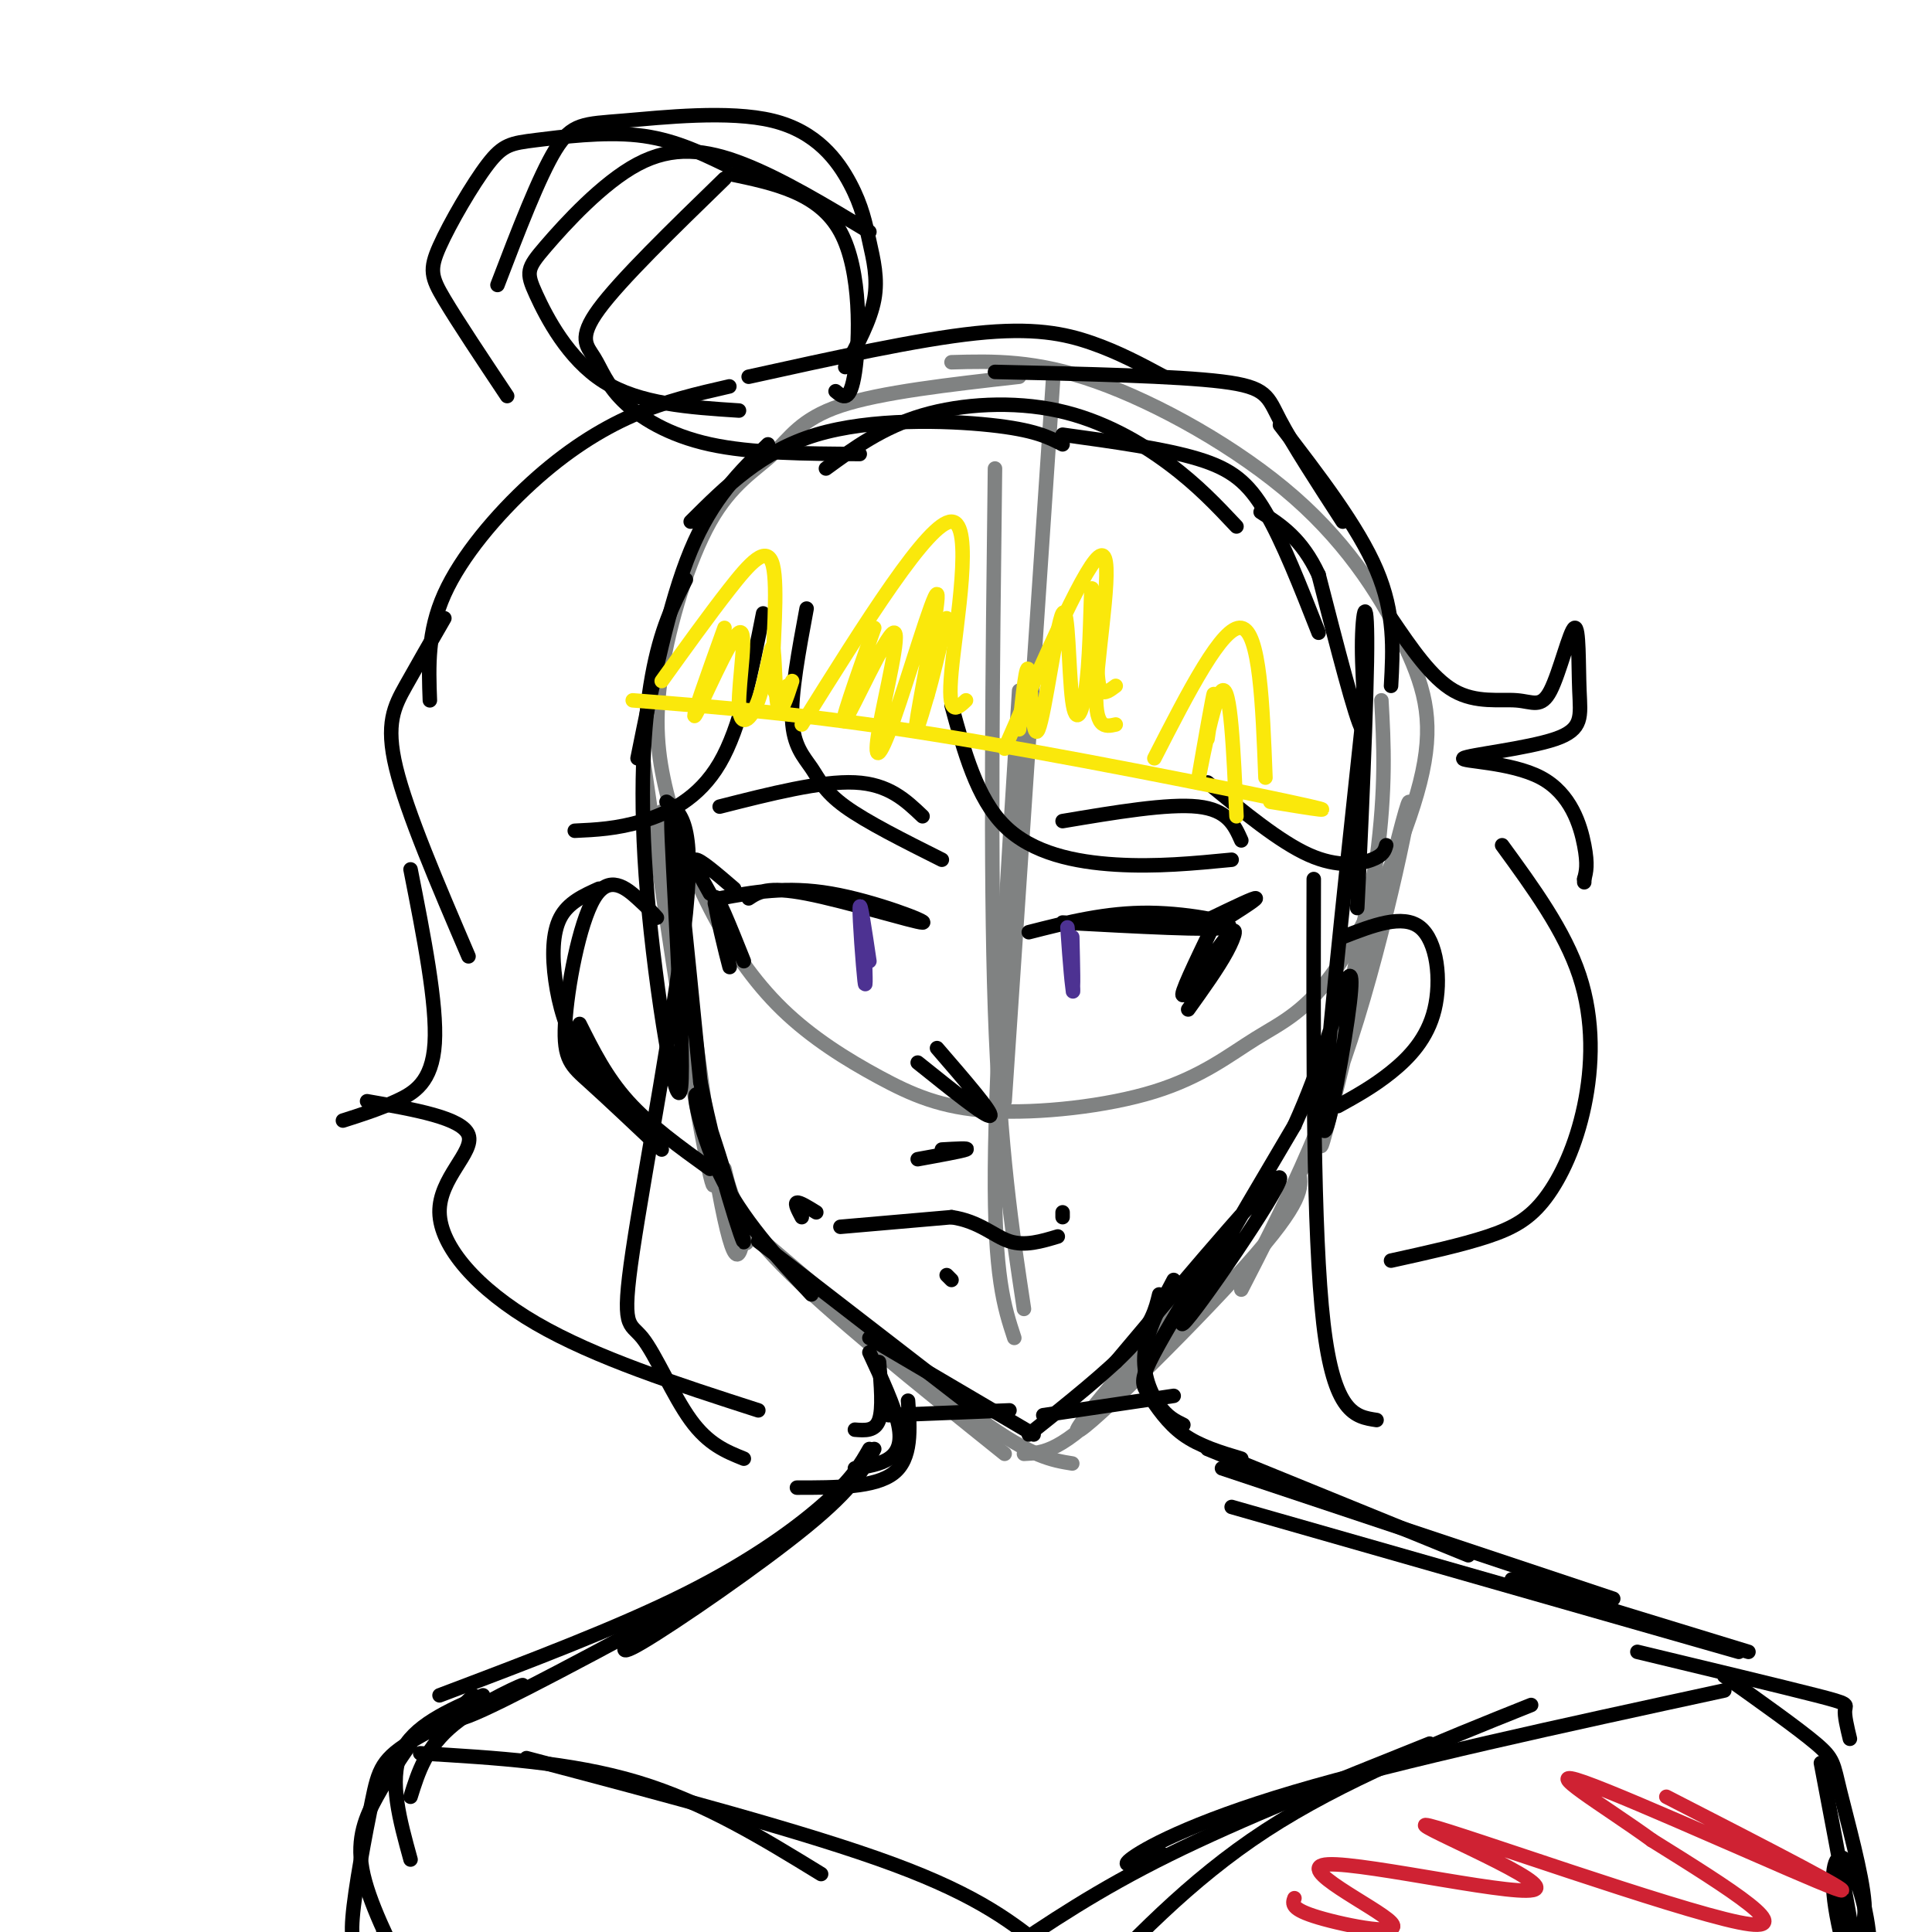 <svg viewBox='0 0 400 400' version='1.1' xmlns='http://www.w3.org/2000/svg' xmlns:xlink='http://www.w3.org/1999/xlink'><g fill='none' stroke='rgb(128,130,130)' stroke-width='3' stroke-linecap='round' stroke-linejoin='round'><path d='M211,78c-14.367,1.619 -28.734,3.239 -37,6c-8.266,2.761 -10.430,6.664 -14,10c-3.570,3.336 -8.545,6.105 -13,14c-4.455,7.895 -8.388,20.916 -10,31c-1.612,10.084 -0.901,17.230 1,25c1.901,7.770 4.993,16.164 9,24c4.007,7.836 8.928,15.116 15,21c6.072,5.884 13.295,10.373 20,14c6.705,3.627 12.892,6.392 23,7c10.108,0.608 24.136,-0.941 34,-4c9.864,-3.059 15.565,-7.627 21,-11c5.435,-3.373 10.603,-5.552 17,-15c6.397,-9.448 14.024,-26.164 17,-38c2.976,-11.836 1.303,-18.791 -3,-28c-4.303,-9.209 -11.235,-20.672 -23,-31c-11.765,-10.328 -28.361,-19.522 -41,-24c-12.639,-4.478 -21.319,-4.239 -30,-4'/><path d='M218,79c0.000,0.000 -10.000,149.000 -10,149'/><path d='M206,97c-0.500,41.500 -1.000,83.000 0,112c1.000,29.000 3.500,45.500 6,62'/><path d='M211,143c-2.417,38.333 -4.833,76.667 -5,99c-0.167,22.333 1.917,28.667 4,35'/><path d='M133,156c3.392,23.537 6.785,47.075 10,66c3.215,18.925 6.254,33.238 4,15c-2.254,-18.238 -9.799,-69.026 -10,-69c-0.201,0.026 6.943,50.864 11,74c4.057,23.136 5.029,18.568 6,14'/><path d='M154,256c1.000,2.333 0.500,1.167 0,0'/><path d='M150,242c1.167,5.083 2.333,10.167 12,20c9.667,9.833 27.833,24.417 46,39'/><path d='M158,257c17.167,14.667 34.333,29.333 45,37c10.667,7.667 14.833,8.333 19,9'/><path d='M212,301c3.938,-0.169 7.876,-0.338 19,-12c11.124,-11.662 29.435,-34.817 25,-31c-4.435,3.817 -31.617,34.604 -33,38c-1.383,3.396 23.033,-20.601 35,-34c11.967,-13.399 11.483,-16.199 11,-19'/><path d='M269,243c1.833,-3.167 0.917,-1.583 0,0'/><path d='M257,267c8.440,-16.435 16.881,-32.869 24,-56c7.119,-23.131 12.917,-52.958 10,-43c-2.917,9.958 -14.548,59.702 -17,68c-2.452,8.298 4.274,-24.851 11,-58'/><path d='M285,178c2.000,-15.167 1.500,-24.083 1,-33'/></g>
<g fill='none' stroke='rgb(0,0,0)' stroke-width='3' stroke-linecap='round' stroke-linejoin='round'><path d='M159,92c-5.750,5.583 -11.500,11.167 -16,22c-4.500,10.833 -7.750,26.917 -11,43'/><path d='M142,120c-2.608,5.094 -5.215,10.188 -7,20c-1.785,9.812 -2.746,24.341 -1,45c1.746,20.659 6.201,47.447 7,40c0.799,-7.447 -2.057,-49.128 -2,-55c0.057,-5.872 3.029,24.064 6,54'/><path d='M145,224c3.515,17.745 9.303,35.107 9,33c-0.303,-2.107 -6.697,-23.683 -9,-29c-2.303,-5.317 -0.515,5.624 4,15c4.515,9.376 11.758,17.188 19,25'/><path d='M157,257c0.000,0.000 44.000,34.000 44,34'/><path d='M180,277c0.000,0.000 34.000,20.000 34,20'/><path d='M213,297c8.250,-6.583 16.500,-13.167 21,-18c4.500,-4.833 5.250,-7.917 6,-11'/><path d='M231,282c17.089,-20.289 34.178,-40.578 34,-38c-0.178,2.578 -17.622,28.022 -20,30c-2.378,1.978 10.311,-19.511 23,-41'/><path d='M268,233c5.657,-12.451 8.300,-23.080 10,-28c1.700,-4.920 2.458,-4.132 1,6c-1.458,10.132 -5.131,29.609 -5,21c0.131,-8.609 4.065,-45.305 8,-82'/><path d='M282,150c0.866,-1.132 -0.970,37.036 -1,38c-0.030,0.964 1.744,-35.278 2,-51c0.256,-15.722 -1.008,-10.925 -1,-3c0.008,7.925 1.288,18.979 0,17c-1.288,-1.979 -5.144,-16.989 -9,-32'/><path d='M273,119c-3.500,-7.500 -7.750,-10.250 -12,-13'/><path d='M143,108c7.311,-7.289 14.622,-14.578 26,-18c11.378,-3.422 26.822,-2.978 36,-2c9.178,0.978 12.089,2.489 15,4'/><path d='M171,97c5.887,-4.286 11.774,-8.571 20,-11c8.226,-2.429 18.792,-3.000 28,-1c9.208,2.000 17.060,6.571 23,11c5.940,4.429 9.970,8.714 14,13'/><path d='M220,90c10.511,1.444 21.022,2.889 28,5c6.978,2.111 10.422,4.889 14,11c3.578,6.111 7.289,15.556 11,25'/><path d='M149,186c6.929,-1.286 13.857,-2.571 23,-1c9.143,1.571 20.500,6.000 19,6c-1.500,0.000 -15.857,-4.429 -24,-6c-8.143,-1.571 -10.071,-0.286 -12,1'/><path d='M213,193c8.022,-2.044 16.044,-4.089 25,-4c8.956,0.089 18.844,2.311 16,3c-2.844,0.689 -18.422,-0.156 -34,-1'/><path d='M147,185c-1.917,-3.417 -3.833,-6.833 -3,-7c0.833,-0.167 4.417,2.917 8,6'/><path d='M251,190c4.500,-2.167 9.000,-4.333 9,-4c0.000,0.333 -4.500,3.167 -9,6'/><path d='M148,187c1.733,7.333 3.467,14.667 3,13c-0.467,-1.667 -3.133,-12.333 -3,-14c0.133,-1.667 3.067,5.667 6,13'/><path d='M251,192c-3.506,7.292 -7.012,14.583 -6,14c1.012,-0.583 6.542,-9.042 9,-12c2.458,-2.958 1.845,-0.417 0,3c-1.845,3.417 -4.923,7.708 -8,12'/><path d='M174,254c0.000,0.000 23.000,-2.000 23,-2'/><path d='M197,252c5.800,0.844 8.800,3.956 12,5c3.200,1.044 6.600,0.022 10,-1'/><path d='M190,240c4.583,-0.833 9.167,-1.667 10,-2c0.833,-0.333 -2.083,-0.167 -5,0'/><path d='M197,265c0.000,0.000 -1.000,-1.000 -1,-1'/><path d='M166,252c-0.750,-1.417 -1.500,-2.833 -1,-3c0.500,-0.167 2.250,0.917 4,2'/><path d='M220,252c0.000,0.000 0.000,-1.000 0,-1'/><path d='M190,220c7.167,5.750 14.333,11.500 15,11c0.667,-0.500 -5.167,-7.250 -11,-14'/><path d='M149,167c10.500,-2.667 21.000,-5.333 28,-5c7.000,0.333 10.500,3.667 14,7'/><path d='M220,170c10.917,-1.833 21.833,-3.667 28,-3c6.167,0.667 7.583,3.833 9,7'/><path d='M182,282c0.417,4.833 0.833,9.667 0,12c-0.833,2.333 -2.917,2.167 -5,2'/><path d='M180,280c2.600,5.600 5.200,11.200 6,15c0.800,3.800 -0.200,5.800 -2,7c-1.800,1.200 -4.400,1.600 -7,2'/><path d='M188,290c0.417,6.000 0.833,12.000 -3,15c-3.833,3.000 -11.917,3.000 -20,3'/><path d='M243,265c-2.756,5.200 -5.511,10.400 -6,15c-0.489,4.600 1.289,8.600 3,11c1.711,2.400 3.356,3.200 5,4'/><path d='M249,263c-4.512,7.446 -9.024,14.893 -11,19c-1.976,4.107 -1.417,4.875 0,7c1.417,2.125 3.690,5.607 7,8c3.310,2.393 7.655,3.696 12,5'/><path d='M181,300c-2.111,4.000 -4.222,8.000 -14,16c-9.778,8.000 -27.222,20.000 -34,24c-6.778,4.000 -2.889,0.000 1,-4'/><path d='M180,300c-1.711,3.000 -3.422,6.000 -9,11c-5.578,5.000 -15.022,12.000 -29,19c-13.978,7.000 -32.489,14.000 -51,21'/><path d='M155,325c-22.750,12.333 -45.500,24.667 -55,29c-9.500,4.333 -5.750,0.667 -2,-3'/><path d='M250,300c0.000,0.000 54.000,22.000 54,22'/><path d='M253,304c0.000,0.000 81.000,27.000 81,27'/><path d='M255,312c0.000,0.000 105.000,30.000 105,30'/><path d='M313,327c0.000,0.000 49.000,15.000 49,15'/><path d='M100,351c-7.250,3.167 -14.500,6.333 -17,12c-2.500,5.667 -0.250,13.833 2,22'/><path d='M85,372c1.615,-5.157 3.229,-10.314 9,-15c5.771,-4.686 15.698,-8.900 14,-8c-1.698,0.900 -15.021,6.915 -22,11c-6.979,4.085 -7.613,6.239 -9,13c-1.387,6.761 -3.527,18.128 -4,24c-0.473,5.872 0.722,6.249 2,6c1.278,-0.249 2.639,-1.125 4,-2'/><path d='M85,361c-2.400,3.511 -4.800,7.022 -7,11c-2.200,3.978 -4.200,8.422 -3,15c1.200,6.578 5.600,15.289 10,24'/><path d='M339,342c14.978,3.600 29.956,7.200 37,9c7.044,1.800 6.156,1.800 6,3c-0.156,1.200 0.422,3.600 1,6'/><path d='M357,347c7.637,5.423 15.274,10.845 19,14c3.726,3.155 3.542,4.042 5,10c1.458,5.958 4.560,16.988 5,23c0.440,6.012 -1.780,7.006 -4,8'/><path d='M377,365c3.965,20.853 7.930,41.707 8,46c0.070,4.293 -3.754,-7.973 -5,-16c-1.246,-8.027 0.088,-11.815 2,-10c1.912,1.815 4.404,9.233 5,16c0.596,6.767 -0.702,12.884 -2,19'/><path d='M87,363c15.583,0.917 31.167,1.833 45,6c13.833,4.167 25.917,11.583 38,19'/><path d='M109,364c29.000,7.667 58.000,15.333 76,22c18.000,6.667 25.000,12.333 32,18'/><path d='M357,350c-33.644,7.289 -67.289,14.578 -89,21c-21.711,6.422 -31.489,11.978 -34,14c-2.511,2.022 2.244,0.511 7,-1'/><path d='M317,353c-19.583,7.833 -39.167,15.667 -55,26c-15.833,10.333 -27.917,23.167 -40,36'/><path d='M296,361c-19.583,7.833 -39.167,15.667 -54,23c-14.833,7.333 -24.917,14.167 -35,21'/><path d='M184,293c0.000,0.000 25.000,-1.000 25,-1'/><path d='M216,293c0.000,0.000 27.000,-4.000 27,-4'/><path d='M136,190c-0.869,-0.976 -1.738,-1.952 -4,-4c-2.262,-2.048 -5.915,-5.167 -9,0c-3.085,5.167 -5.600,18.622 -6,26c-0.400,7.378 1.314,8.679 5,12c3.686,3.321 9.343,8.660 15,14'/><path d='M278,194c6.220,-2.423 12.440,-4.845 16,-2c3.560,2.845 4.458,10.958 3,17c-1.458,6.042 -5.274,10.012 -9,13c-3.726,2.988 -7.363,4.994 -11,7'/><path d='M124,184c-3.185,1.435 -6.369,2.869 -8,6c-1.631,3.131 -1.708,7.958 -1,13c0.708,5.042 2.202,10.298 5,15c2.798,4.702 6.899,8.851 11,13'/><path d='M120,212c2.750,5.500 5.500,11.000 10,16c4.500,5.000 10.750,9.500 17,14'/></g>
<g fill='none' stroke='rgb(77,50,146)' stroke-width='3' stroke-linecap='round' stroke-linejoin='round'><path d='M179,196c0.156,4.867 0.311,9.733 0,7c-0.311,-2.733 -1.089,-13.067 -1,-15c0.089,-1.933 1.044,4.533 2,11'/><path d='M222,194c0.143,5.958 0.286,11.917 0,10c-0.286,-1.917 -1.000,-11.708 -1,-12c-0.000,-0.292 0.714,8.917 1,12c0.286,3.083 0.143,0.042 0,-3'/></g>
<g fill='none' stroke='rgb(0,0,0)' stroke-width='3' stroke-linecap='round' stroke-linejoin='round'><path d='M167,126c-1.631,8.762 -3.262,17.524 -3,23c0.262,5.476 2.417,7.667 4,10c1.583,2.333 2.595,4.810 7,8c4.405,3.190 12.202,7.095 20,11'/><path d='M197,146c2.622,9.644 5.244,19.289 11,25c5.756,5.711 14.644,7.489 23,8c8.356,0.511 16.178,-0.244 24,-1'/><path d='M250,162c7.489,6.156 14.978,12.311 21,15c6.022,2.689 10.578,1.911 13,1c2.422,-0.911 2.711,-1.956 3,-3'/><path d='M158,127c-2.333,11.800 -4.667,23.600 -9,31c-4.333,7.400 -10.667,10.400 -16,12c-5.333,1.600 -9.667,1.800 -14,2'/><path d='M155,78c17.511,-3.867 35.022,-7.733 47,-9c11.978,-1.267 18.422,0.067 24,2c5.578,1.933 10.289,4.467 15,7'/><path d='M206,77c18.800,0.422 37.600,0.844 47,2c9.400,1.156 9.400,3.044 12,8c2.600,4.956 7.800,12.978 13,21'/><path d='M265,88c8.083,10.500 16.167,21.000 20,30c3.833,9.000 3.417,16.500 3,24'/><path d='M288,128c4.196,6.181 8.391,12.363 13,15c4.609,2.637 9.631,1.731 13,2c3.369,0.269 5.084,1.715 7,-2c1.916,-3.715 4.034,-12.590 5,-13c0.966,-0.410 0.781,7.646 1,13c0.219,5.354 0.840,8.006 -5,10c-5.840,1.994 -18.143,3.328 -19,4c-0.857,0.672 9.731,0.681 16,4c6.269,3.319 8.220,9.948 9,14c0.780,4.052 0.390,5.526 0,7'/><path d='M328,182c0.000,1.167 0.000,0.583 0,0'/><path d='M311,175c6.470,8.874 12.941,17.748 16,27c3.059,9.252 2.707,18.882 1,27c-1.707,8.118 -4.767,14.724 -8,19c-3.233,4.276 -6.638,6.222 -12,8c-5.362,1.778 -12.681,3.389 -20,5'/><path d='M151,80c-6.595,1.506 -13.190,3.012 -20,6c-6.810,2.988 -13.833,7.458 -21,14c-7.167,6.542 -14.476,15.155 -18,23c-3.524,7.845 -3.262,14.923 -3,22'/><path d='M92,128c-2.822,4.889 -5.644,9.778 -8,14c-2.356,4.222 -4.244,7.778 -2,17c2.244,9.222 8.622,24.111 15,39'/><path d='M85,180c2.756,13.956 5.511,27.911 5,36c-0.511,8.089 -4.289,10.311 -8,12c-3.711,1.689 -7.356,2.844 -11,4'/><path d='M76,228c9.875,1.726 19.750,3.452 21,7c1.250,3.548 -6.125,8.917 -6,16c0.125,7.083 7.750,15.881 20,23c12.250,7.119 29.125,12.560 46,18'/><path d='M105,82c-5.122,-7.687 -10.244,-15.374 -13,-20c-2.756,-4.626 -3.147,-6.190 -1,-11c2.147,-4.810 6.833,-12.867 10,-17c3.167,-4.133 4.814,-4.344 10,-5c5.186,-0.656 13.910,-1.759 21,-1c7.090,0.759 12.545,3.379 18,6'/><path d='M103,59c4.304,-11.240 8.609,-22.479 12,-28c3.391,-5.521 5.869,-5.323 14,-6c8.131,-0.677 21.913,-2.228 31,0c9.087,2.228 13.477,8.236 16,13c2.523,4.764 3.179,8.282 4,12c0.821,3.718 1.806,7.634 1,12c-0.806,4.366 -3.403,9.183 -6,14'/><path d='M151,36c9.289,1.933 18.578,3.867 23,12c4.422,8.133 3.978,22.467 3,29c-0.978,6.533 -2.489,5.267 -4,4'/><path d='M180,48c-9.040,-5.447 -18.079,-10.893 -26,-14c-7.921,-3.107 -14.722,-3.874 -22,0c-7.278,3.874 -15.033,12.389 -19,17c-3.967,4.611 -4.145,5.318 -2,10c2.145,4.682 6.613,13.338 14,18c7.387,4.662 17.694,5.331 28,6'/><path d='M150,37c-10.788,10.483 -21.576,20.967 -26,27c-4.424,6.033 -2.485,7.617 -1,10c1.485,2.383 2.515,5.565 6,9c3.485,3.435 9.424,7.124 18,9c8.576,1.876 19.788,1.938 31,2'/><path d='M138,166c2.935,2.217 5.869,4.434 4,23c-1.869,18.566 -8.542,53.482 -11,70c-2.458,16.518 -0.700,14.640 2,18c2.700,3.360 6.343,11.960 10,17c3.657,5.040 7.329,6.520 11,8'/><path d='M272,182c-0.083,36.667 -0.167,73.333 2,92c2.167,18.667 6.583,19.333 11,20'/></g>
<g fill='none' stroke='rgb(250,232,11)' stroke-width='3' stroke-linecap='round' stroke-linejoin='round'><path d='M131,145c17.867,1.400 35.733,2.800 62,7c26.267,4.200 60.933,11.200 74,14c13.067,2.800 4.533,1.400 -4,0'/><path d='M137,141c4.881,-6.792 9.762,-13.583 14,-19c4.238,-5.417 7.833,-9.458 9,-5c1.167,4.458 -0.095,17.417 0,23c0.095,5.583 1.548,3.792 3,2'/><path d='M166,150c13.156,-21.044 26.311,-42.089 31,-42c4.689,0.089 0.911,21.311 0,31c-0.911,9.689 1.044,7.844 3,6'/><path d='M208,155c8.644,-19.711 17.289,-39.422 20,-40c2.711,-0.578 -0.511,17.978 -1,27c-0.489,9.022 1.756,8.511 4,8'/><path d='M239,157c7.083,-13.833 14.167,-27.667 18,-27c3.833,0.667 4.417,15.833 5,31'/><path d='M150,130c-3.581,9.965 -7.163,19.930 -6,18c1.163,-1.930 7.070,-15.754 9,-17c1.930,-1.246 -0.115,10.086 0,15c0.115,4.914 2.392,3.410 4,-1c1.608,-4.410 2.548,-11.726 3,-11c0.452,0.726 0.415,9.493 1,12c0.585,2.507 1.793,-1.247 3,-5'/><path d='M181,130c-3.762,10.621 -7.523,21.241 -6,19c1.523,-2.241 8.332,-17.344 10,-18c1.668,-0.656 -1.804,13.136 -3,20c-1.196,6.864 -0.114,6.798 3,-2c3.114,-8.798 8.262,-26.330 9,-26c0.738,0.330 -2.932,18.523 -4,25c-1.068,6.477 0.466,1.239 2,-4'/><path d='M192,144c1.000,-3.333 2.500,-9.667 4,-16'/><path d='M211,151c0.760,-7.302 1.521,-14.603 2,-12c0.479,2.603 0.678,15.111 2,12c1.322,-3.111 3.769,-21.842 5,-24c1.231,-2.158 1.248,12.257 2,18c0.752,5.743 2.241,2.816 3,-4c0.759,-6.816 0.788,-17.519 1,-19c0.212,-1.481 0.606,6.259 1,14'/><path d='M227,136c0.244,3.778 0.356,6.222 1,7c0.644,0.778 1.822,-0.111 3,-1'/><path d='M250,153c0.893,-6.024 1.786,-12.048 1,-8c-0.786,4.048 -3.250,18.167 -3,17c0.250,-1.167 3.214,-17.619 5,-19c1.786,-1.381 2.393,12.310 3,26'/></g>
<g fill='none' stroke='rgb(207,34,51)' stroke-width='3' stroke-linecap='round' stroke-linejoin='round'><path d='M268,393c-0.416,1.131 -0.832,2.262 5,4c5.832,1.738 17.913,4.084 15,1c-2.913,-3.084 -20.819,-11.597 -13,-12c7.819,-0.403 41.364,7.304 43,5c1.636,-2.304 -28.636,-14.620 -22,-13c6.636,1.620 50.182,17.177 64,20c13.818,2.823 -2.091,-7.089 -18,-17'/><path d='M342,381c-9.464,-6.881 -24.125,-15.583 -14,-12c10.125,3.583 45.036,19.452 52,22c6.964,2.548 -14.018,-8.226 -35,-19'/></g>
</svg>